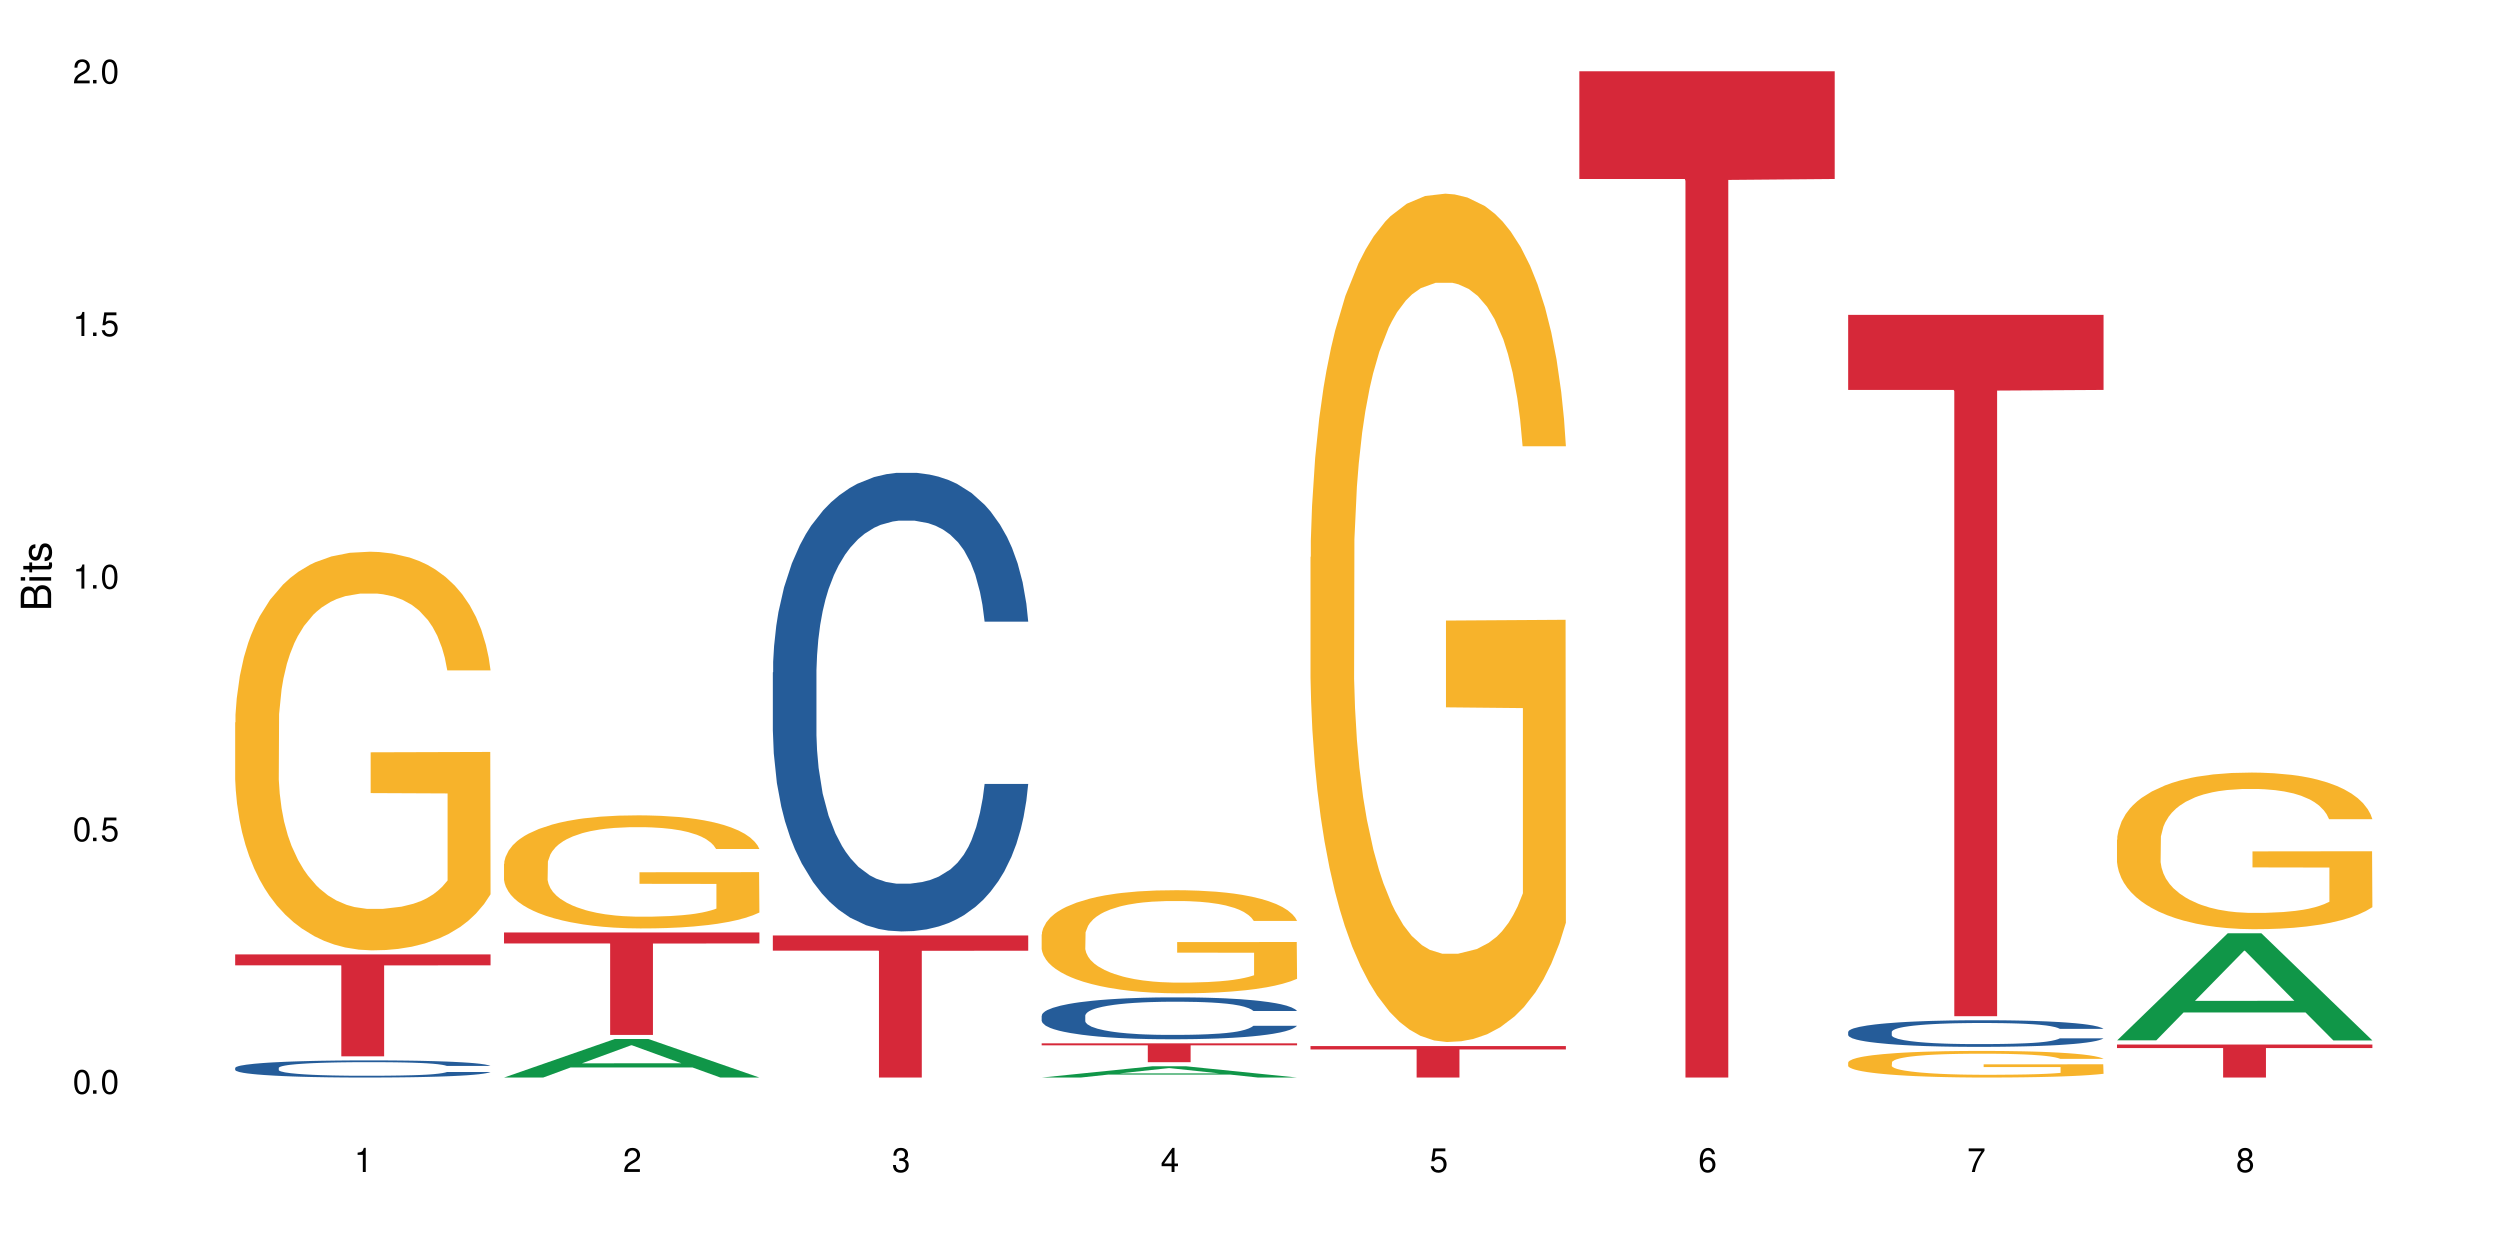 <?xml version="1.0" encoding="UTF-8"?>
<svg xmlns="http://www.w3.org/2000/svg" xmlns:xlink="http://www.w3.org/1999/xlink" width="720" height="360" viewBox="0 0 720 360">
<defs>
<g>
<g id="glyph-0-0">
</g>
<g id="glyph-0-1">
<path d="M 2.641 -6.938 C 2 -6.938 1.422 -6.656 1.078 -6.172 C 0.641 -5.562 0.406 -4.641 0.406 -3.359 C 0.406 -1.016 1.188 0.219 2.641 0.219 C 4.078 0.219 4.859 -1.016 4.859 -3.297 C 4.859 -4.641 4.656 -5.547 4.203 -6.172 C 3.844 -6.656 3.281 -6.938 2.641 -6.938 Z M 2.641 -6.188 C 3.547 -6.188 4 -5.25 4 -3.375 C 4 -1.406 3.562 -0.484 2.625 -0.484 C 1.734 -0.484 1.281 -1.438 1.281 -3.344 C 1.281 -5.25 1.734 -6.188 2.641 -6.188 Z M 2.641 -6.188 "/>
</g>
<g id="glyph-0-2">
<path d="M 1.828 -1 L 0.828 -1 L 0.828 0 L 1.828 0 Z M 1.828 -1 "/>
</g>
<g id="glyph-0-3">
<path d="M 4.562 -6.797 L 1.062 -6.797 L 0.547 -3.094 L 1.328 -3.094 C 1.719 -3.562 2.047 -3.734 2.578 -3.734 C 3.484 -3.734 4.062 -3.109 4.062 -2.094 C 4.062 -1.125 3.484 -0.531 2.578 -0.531 C 1.828 -0.531 1.375 -0.906 1.188 -1.672 L 0.328 -1.672 C 0.453 -1.109 0.547 -0.844 0.75 -0.594 C 1.125 -0.078 1.828 0.219 2.594 0.219 C 3.969 0.219 4.922 -0.781 4.922 -2.219 C 4.922 -3.562 4.031 -4.484 2.719 -4.484 C 2.25 -4.484 1.859 -4.359 1.469 -4.062 L 1.734 -5.969 L 4.562 -5.969 Z M 4.562 -6.797 "/>
</g>
<g id="glyph-0-4">
<path d="M 2.484 -4.938 L 2.484 0 L 3.328 0 L 3.328 -6.938 L 2.766 -6.938 C 2.469 -5.875 2.281 -5.734 0.984 -5.562 L 0.984 -4.938 Z M 2.484 -4.938 "/>
</g>
<g id="glyph-0-5">
<path d="M 4.859 -0.828 L 1.281 -0.828 C 1.359 -1.406 1.672 -1.781 2.5 -2.281 L 3.469 -2.828 C 4.406 -3.344 4.906 -4.062 4.906 -4.906 C 4.906 -5.484 4.672 -6.031 4.266 -6.406 C 3.859 -6.766 3.375 -6.938 2.719 -6.938 C 1.859 -6.938 1.219 -6.625 0.844 -6.031 C 0.609 -5.672 0.5 -5.234 0.484 -4.531 L 1.328 -4.531 C 1.359 -5.016 1.406 -5.281 1.531 -5.516 C 1.75 -5.938 2.188 -6.203 2.703 -6.203 C 3.469 -6.203 4.031 -5.641 4.031 -4.891 C 4.031 -4.344 3.719 -3.859 3.125 -3.516 L 2.234 -3 C 0.812 -2.172 0.406 -1.531 0.328 -0.016 L 4.859 -0.016 Z M 4.859 -0.828 "/>
</g>
<g id="glyph-0-6">
<path d="M 2.125 -3.188 L 2.578 -3.188 C 3.5 -3.188 3.984 -2.766 3.984 -1.922 C 3.984 -1.062 3.469 -0.531 2.594 -0.531 C 1.656 -0.531 1.203 -1 1.156 -2.016 L 0.312 -2.016 C 0.344 -1.453 0.438 -1.094 0.609 -0.781 C 0.953 -0.109 1.625 0.219 2.547 0.219 C 3.953 0.219 4.859 -0.625 4.859 -1.938 C 4.859 -2.828 4.516 -3.297 3.703 -3.594 C 4.344 -3.844 4.656 -4.328 4.656 -5.031 C 4.656 -6.219 3.875 -6.938 2.578 -6.938 C 1.203 -6.938 0.484 -6.172 0.453 -4.703 L 1.297 -4.703 C 1.312 -5.125 1.344 -5.359 1.453 -5.578 C 1.641 -5.969 2.062 -6.203 2.594 -6.203 C 3.344 -6.203 3.797 -5.75 3.797 -5 C 3.797 -4.516 3.609 -4.219 3.25 -4.047 C 3.016 -3.953 2.703 -3.922 2.125 -3.906 Z M 2.125 -3.188 "/>
</g>
<g id="glyph-0-7">
<path d="M 3.141 -1.672 L 3.141 0 L 3.984 0 L 3.984 -1.672 L 4.984 -1.672 L 4.984 -2.438 L 3.984 -2.438 L 3.984 -6.938 L 3.359 -6.938 L 0.266 -2.578 L 0.266 -1.672 Z M 3.141 -2.438 L 1 -2.438 L 3.141 -5.5 Z M 3.141 -2.438 "/>
</g>
<g id="glyph-0-8">
<path d="M 4.781 -5.125 C 4.609 -6.266 3.891 -6.938 2.844 -6.938 C 2.094 -6.938 1.422 -6.578 1.031 -5.953 C 0.594 -5.266 0.406 -4.422 0.406 -3.172 C 0.406 -2 0.578 -1.25 0.984 -0.641 C 1.359 -0.078 1.953 0.219 2.703 0.219 C 3.984 0.219 4.922 -0.75 4.922 -2.094 C 4.922 -3.375 4.062 -4.281 2.844 -4.281 C 2.172 -4.281 1.641 -4.031 1.281 -3.516 C 1.281 -5.234 1.828 -6.188 2.797 -6.188 C 3.391 -6.188 3.797 -5.797 3.938 -5.125 Z M 2.734 -3.531 C 3.547 -3.531 4.062 -2.953 4.062 -2.031 C 4.062 -1.156 3.484 -0.531 2.703 -0.531 C 1.922 -0.531 1.328 -1.188 1.328 -2.078 C 1.328 -2.938 1.906 -3.531 2.734 -3.531 Z M 2.734 -3.531 "/>
</g>
<g id="glyph-0-9">
<path d="M 4.984 -6.797 L 0.438 -6.797 L 0.438 -5.969 L 4.109 -5.969 C 2.5 -3.656 1.828 -2.234 1.328 0 L 2.219 0 C 2.594 -2.172 3.453 -4.047 4.984 -6.094 Z M 4.984 -6.797 "/>
</g>
<g id="glyph-0-10">
<path d="M 3.75 -3.656 C 4.469 -4.094 4.688 -4.438 4.688 -5.078 C 4.688 -6.172 3.844 -6.938 2.641 -6.938 C 1.438 -6.938 0.594 -6.172 0.594 -5.094 C 0.594 -4.438 0.812 -4.094 1.516 -3.656 C 0.734 -3.266 0.359 -2.703 0.359 -1.922 C 0.359 -0.656 1.281 0.219 2.641 0.219 C 3.984 0.219 4.922 -0.656 4.922 -1.922 C 4.922 -2.703 4.531 -3.266 3.75 -3.656 Z M 2.641 -6.188 C 3.359 -6.188 3.812 -5.75 3.812 -5.062 C 3.812 -4.406 3.344 -3.984 2.641 -3.984 C 1.922 -3.984 1.453 -4.406 1.453 -5.078 C 1.453 -5.75 1.922 -6.188 2.641 -6.188 Z M 2.641 -3.266 C 3.484 -3.266 4.062 -2.719 4.062 -1.906 C 4.062 -1.078 3.484 -0.531 2.625 -0.531 C 1.797 -0.531 1.219 -1.094 1.219 -1.906 C 1.219 -2.719 1.781 -3.266 2.641 -3.266 Z M 2.641 -3.266 "/>
</g>
<g id="glyph-1-0">
</g>
<g id="glyph-1-1">
<path d="M 0 -0.953 L 0 -4.891 C 0 -5.719 -0.234 -6.344 -0.734 -6.797 C -1.188 -7.234 -1.812 -7.469 -2.5 -7.469 C -3.547 -7.469 -4.188 -7 -4.625 -5.875 C -4.984 -6.688 -5.625 -7.094 -6.531 -7.094 C -7.172 -7.094 -7.734 -6.859 -8.141 -6.391 C -8.562 -5.922 -8.75 -5.344 -8.75 -4.5 L -8.75 -0.953 Z M -4.984 -2.062 L -7.766 -2.062 L -7.766 -4.219 C -7.766 -4.844 -7.688 -5.203 -7.453 -5.5 C -7.219 -5.812 -6.859 -5.969 -6.375 -5.969 C -5.891 -5.969 -5.531 -5.812 -5.297 -5.5 C -5.062 -5.203 -4.984 -4.844 -4.984 -4.219 Z M -0.984 -2.062 L -4 -2.062 L -4 -4.781 C -4 -5.766 -3.438 -6.359 -2.484 -6.359 C -1.547 -6.359 -0.984 -5.766 -0.984 -4.781 Z M -0.984 -2.062 "/>
</g>
<g id="glyph-1-2">
<path d="M -6.281 -1.797 L -6.281 -0.797 L 0 -0.797 L 0 -1.797 Z M -8.75 -1.797 L -8.75 -0.797 L -7.484 -0.797 L -7.484 -1.797 Z M -8.75 -1.797 "/>
</g>
<g id="glyph-1-3">
<path d="M -6.281 -3.047 L -6.281 -2.016 L -8.016 -2.016 L -8.016 -1.016 L -6.281 -1.016 L -6.281 -0.172 L -5.469 -0.172 L -5.469 -1.016 L -0.719 -1.016 C -0.078 -1.016 0.281 -1.453 0.281 -2.234 C 0.281 -2.5 0.25 -2.719 0.188 -3.047 L -0.641 -3.047 C -0.609 -2.906 -0.594 -2.766 -0.594 -2.562 C -0.594 -2.141 -0.719 -2.016 -1.156 -2.016 L -5.469 -2.016 L -5.469 -3.047 Z M -6.281 -3.047 "/>
</g>
<g id="glyph-1-4">
<path d="M -4.531 -5.25 C -5.766 -5.25 -6.469 -4.422 -6.469 -2.969 C -6.469 -1.516 -5.719 -0.562 -4.547 -0.562 C -3.562 -0.562 -3.094 -1.062 -2.734 -2.562 L -2.516 -3.484 C -2.344 -4.188 -2.094 -4.469 -1.641 -4.469 C -1.047 -4.469 -0.641 -3.875 -0.641 -3 C -0.641 -2.453 -0.797 -2 -1.062 -1.75 C -1.25 -1.594 -1.422 -1.531 -1.875 -1.469 L -1.875 -0.406 C -0.422 -0.453 0.281 -1.266 0.281 -2.922 C 0.281 -4.5 -0.5 -5.516 -1.719 -5.516 C -2.656 -5.516 -3.172 -4.984 -3.469 -3.734 L -3.703 -2.766 C -3.891 -1.953 -4.156 -1.609 -4.594 -1.609 C -5.188 -1.609 -5.547 -2.125 -5.547 -2.938 C -5.547 -3.75 -5.203 -4.172 -4.531 -4.203 Z M -4.531 -5.25 "/>
</g>
</g>
</defs>
<rect x="-72" y="-36" width="864" height="432" fill="rgb(100%, 100%, 100%)" fill-opacity="1"/>
<path fill-rule="nonzero" fill="rgb(14.51%, 36.078%, 60%)" fill-opacity="1" d="M 67.73 307.543 L 67.82 307.535 L 67.82 307.43 L 68.09 307.258 L 68.719 307.039 L 69.344 306.891 L 70.961 306.625 L 73.203 306.367 L 75.535 306.168 L 77.238 306.051 L 78.766 305.961 L 82.262 305.793 L 84.504 305.707 L 86.926 305.633 L 89.887 305.555 L 92.039 305.508 L 96.883 305.438 L 100.469 305.406 L 103.25 305.391 L 109.262 305.391 L 112.848 305.41 L 115.449 305.434 L 118.32 305.469 L 120.742 305.508 L 124.957 305.609 L 128.727 305.734 L 130.43 305.809 L 133.121 305.949 L 135.184 306.082 L 136.617 306.199 L 138.234 306.367 L 139.668 306.57 L 140.746 306.801 L 141.281 306.996 L 128.727 306.996 L 128.098 306.816 L 127.379 306.676 L 126.035 306.488 L 124.688 306.359 L 122.805 306.227 L 121.102 306.141 L 118.77 306.055 L 116.707 306 L 114.555 305.961 L 112.488 305.934 L 108.543 305.906 L 103.969 305.906 L 102.266 305.914 L 98.766 305.953 L 96.883 305.984 L 94.191 306.047 L 92.309 306.105 L 90.066 306.195 L 88.539 306.273 L 86.656 306.391 L 85.312 306.492 L 83.785 306.645 L 82.891 306.754 L 82.082 306.883 L 81.363 307.031 L 80.828 307.188 L 80.469 307.355 L 80.289 307.52 L 80.289 308.219 L 80.469 308.383 L 80.918 308.57 L 82.082 308.848 L 83.785 309.086 L 85.762 309.277 L 87.645 309.41 L 88.719 309.473 L 90.156 309.547 L 92.398 309.637 L 95.629 309.727 L 97.512 309.762 L 100.383 309.801 L 103.34 309.816 L 107.289 309.816 L 110.785 309.801 L 113.117 309.777 L 115.539 309.742 L 118.859 309.664 L 120.922 309.594 L 122.715 309.508 L 124.062 309.422 L 124.957 309.348 L 126.305 309.207 L 127.379 309.055 L 128.188 308.895 L 128.727 308.742 L 141.281 308.742 L 140.746 308.922 L 139.938 309.098 L 139.129 309.23 L 137.875 309.387 L 136.441 309.527 L 134.375 309.688 L 132.672 309.789 L 130.43 309.902 L 128.367 309.988 L 126.125 310.066 L 122.805 310.156 L 120.652 310.203 L 118.32 310.242 L 115.539 310.277 L 112.043 310.309 L 108.273 310.328 L 104.777 310.332 L 101.008 310.324 L 98.227 310.305 L 94.551 310.266 L 89.977 310.184 L 86.656 310.098 L 84.055 310.012 L 81.812 309.922 L 79.301 309.801 L 76.074 309.602 L 74.098 309.449 L 72.754 309.32 L 71.23 309.145 L 70.152 308.988 L 68.898 308.734 L 68 308.414 L 67.73 308.164 Z M 67.73 307.543 "/>
<path fill-rule="nonzero" fill="rgb(96.863%, 70.196%, 16.863%)" fill-opacity="1" d="M 67.73 208.066 L 67.82 207.961 L 67.82 205.863 L 68.18 201.145 L 69.078 194.645 L 70.242 189.297 L 71.5 185.102 L 72.305 182.902 L 73.652 179.754 L 74.816 177.449 L 77.777 172.73 L 81.543 168.324 L 83.609 166.438 L 85.941 164.656 L 89.258 162.664 L 90.785 161.93 L 95.449 160.254 L 100.738 159.203 L 106.57 158.891 L 109.262 158.992 L 112.938 159.414 L 117.961 160.566 L 120.832 161.617 L 123.074 162.664 L 125.406 164.027 L 128.277 166.125 L 130.969 168.641 L 133.121 171.156 L 135.273 174.305 L 137.066 177.66 L 138.594 181.328 L 139.938 185.73 L 140.746 189.402 L 141.281 193.07 L 128.816 193.07 L 128.098 189.402 L 127.289 186.57 L 125.945 183.109 L 124.598 180.594 L 123.254 178.602 L 120.742 175.875 L 118.59 174.199 L 115.898 172.73 L 113.297 171.785 L 110.336 171.156 L 108.543 170.949 L 103.789 170.949 L 99.484 171.68 L 96.973 172.52 L 95.18 173.359 L 92.668 174.934 L 91.141 176.191 L 90.246 177.027 L 87.555 180.281 L 85.762 183.215 L 84.773 185.207 L 83.52 188.355 L 82.621 191.184 L 81.633 195.379 L 81.098 198.523 L 80.379 205.656 L 80.289 224.527 L 80.559 228.512 L 81.098 232.812 L 81.812 236.586 L 82.891 240.57 L 83.965 243.613 L 85.852 247.703 L 87.465 250.43 L 88.719 252.211 L 91.141 255.043 L 92.129 255.984 L 94.461 257.875 L 96.883 259.34 L 99.844 260.602 L 102.086 261.23 L 105.672 261.754 L 110.246 261.754 L 115.629 261.125 L 119.039 260.285 L 121.371 259.445 L 122.895 258.711 L 124.777 257.559 L 126.125 256.512 L 127.379 255.355 L 128.906 253.574 L 128.906 228.512 L 106.75 228.41 L 106.75 216.664 L 141.195 216.559 L 141.281 257.559 L 139.398 260.391 L 137.066 263.117 L 134.824 265.215 L 132.492 266.996 L 129.176 268.988 L 126.484 270.246 L 122.355 271.715 L 118.59 272.656 L 114.645 273.289 L 111.145 273.602 L 107.02 273.707 L 103.34 273.496 L 99.395 272.867 L 96.254 272.027 L 93.383 270.98 L 90.516 269.617 L 86.926 267.414 L 84.594 265.633 L 82.172 263.43 L 79.75 260.809 L 77.598 257.977 L 76.164 255.777 L 74.727 253.258 L 73.203 250.113 L 71.766 246.551 L 70.691 243.297 L 69.703 239.629 L 68.988 236.168 L 68.27 231.449 L 67.91 227.676 L 67.73 224.426 Z M 67.73 208.066 "/>
<path fill-rule="nonzero" fill="rgb(83.922%, 15.686%, 22.353%)" fill-opacity="1" d="M 67.73 274.871 L 141.281 274.871 L 141.281 278.012 L 110.629 278.039 L 110.629 304.227 L 98.297 304.227 L 98.297 278.066 L 98.117 278.012 L 67.73 278.012 Z M 67.73 274.871 "/>
<path fill-rule="nonzero" fill="rgb(6.275%, 58.824%, 28.235%)" fill-opacity="1" d="M 145.156 310.32 L 145.234 310.312 L 177.059 299.227 L 186.723 299.227 L 218.707 310.332 L 207.469 310.332 L 199.453 307.434 L 164.328 307.434 L 156.469 310.32 L 145.156 310.32 L 167.707 306.234 L 196.23 306.223 L 182.008 301.043 L 181.852 301.031 L 181.695 301.062 L 167.629 306.223 L 167.707 306.234 Z M 145.156 310.32 "/>
<path fill-rule="nonzero" fill="rgb(96.863%, 70.196%, 16.863%)" fill-opacity="1" d="M 145.156 248.77 L 145.242 248.738 L 145.242 248.145 L 145.602 246.805 L 146.5 244.961 L 147.664 243.445 L 148.922 242.254 L 149.73 241.629 L 151.074 240.734 L 152.242 240.082 L 155.199 238.742 L 158.969 237.492 L 161.031 236.957 L 163.363 236.453 L 166.684 235.887 L 168.207 235.68 L 172.871 235.203 L 178.164 234.906 L 183.992 234.816 L 186.684 234.848 L 190.363 234.965 L 195.387 235.293 L 198.254 235.59 L 200.496 235.887 L 202.828 236.273 L 205.699 236.867 L 208.391 237.582 L 210.543 238.297 L 212.695 239.188 L 214.492 240.141 L 216.016 241.184 L 217.359 242.434 L 218.168 243.473 L 218.707 244.516 L 206.238 244.516 L 205.52 243.473 L 204.715 242.672 L 203.367 241.688 L 202.023 240.973 L 200.676 240.41 L 198.164 239.637 L 196.012 239.16 L 193.32 238.742 L 190.723 238.477 L 187.762 238.297 L 185.969 238.238 L 181.211 238.238 L 176.906 238.445 L 174.395 238.684 L 172.602 238.922 L 170.09 239.367 L 168.566 239.727 L 167.668 239.961 L 164.977 240.887 L 163.184 241.719 L 162.195 242.285 L 160.941 243.176 L 160.043 243.98 L 159.059 245.168 L 158.52 246.062 L 157.801 248.086 L 157.711 253.438 L 157.98 254.57 L 158.52 255.789 L 159.238 256.859 L 160.312 257.992 L 161.391 258.855 L 163.273 260.016 L 164.887 260.789 L 166.145 261.293 L 168.566 262.098 L 169.551 262.363 L 171.883 262.898 L 174.305 263.316 L 177.266 263.672 L 179.508 263.852 L 183.098 264 L 187.672 264 L 193.055 263.82 L 196.461 263.582 L 198.793 263.344 L 200.32 263.137 L 202.203 262.809 L 203.547 262.512 L 204.805 262.184 L 206.328 261.68 L 206.328 254.57 L 184.172 254.539 L 184.172 251.207 L 218.617 251.18 L 218.707 262.809 L 216.824 263.613 L 214.492 264.387 L 212.25 264.98 L 209.918 265.488 L 206.598 266.055 L 203.906 266.41 L 199.781 266.828 L 196.012 267.094 L 192.066 267.273 L 188.566 267.363 L 184.441 267.391 L 180.766 267.332 L 176.816 267.152 L 173.68 266.914 L 170.809 266.617 L 167.938 266.23 L 164.352 265.605 L 162.016 265.102 L 159.594 264.477 L 157.172 263.734 L 155.02 262.93 L 153.586 262.305 L 152.152 261.59 L 150.625 260.699 L 149.191 259.688 L 148.113 258.766 L 147.129 257.723 L 146.41 256.742 L 145.691 255.402 L 145.332 254.332 L 145.156 253.41 Z M 145.156 248.77 "/>
<path fill-rule="nonzero" fill="rgb(83.922%, 15.686%, 22.353%)" fill-opacity="1" d="M 145.156 268.555 L 218.707 268.555 L 218.707 271.715 L 188.051 271.742 L 188.051 298.062 L 175.719 298.062 L 175.719 271.77 L 175.539 271.715 L 145.156 271.715 Z M 145.156 268.555 "/>
<path fill-rule="nonzero" fill="rgb(14.51%, 36.078%, 60%)" fill-opacity="1" d="M 222.578 193.656 L 222.668 193.535 L 222.668 190.637 L 222.938 186.051 L 223.562 180.254 L 224.191 176.27 L 225.809 169.148 L 228.051 162.27 L 230.383 156.957 L 232.086 153.816 L 233.609 151.402 L 237.109 146.938 L 239.352 144.645 L 241.773 142.59 L 244.734 140.539 L 246.887 139.332 L 251.73 137.398 L 255.316 136.555 L 258.098 136.191 L 264.109 136.191 L 267.695 136.676 L 270.297 137.277 L 273.168 138.246 L 275.59 139.332 L 279.805 141.988 L 283.57 145.367 L 285.277 147.297 L 287.969 151.043 L 290.031 154.664 L 291.465 157.801 L 293.082 162.27 L 294.516 167.699 L 295.59 173.855 L 296.129 179.047 L 283.57 179.047 L 282.945 174.219 L 282.227 170.477 L 280.883 165.527 L 279.535 162.027 L 277.652 158.527 L 275.949 156.23 L 273.617 153.938 L 271.551 152.488 L 269.398 151.402 L 267.336 150.68 L 263.391 149.953 L 258.816 149.953 L 257.109 150.195 L 253.613 151.16 L 251.73 152.008 L 249.039 153.695 L 247.156 155.266 L 244.914 157.68 L 243.387 159.734 L 241.504 162.871 L 240.16 165.648 L 238.633 169.633 L 237.738 172.648 L 236.93 176.031 L 236.211 180.016 L 235.672 184.238 L 235.316 188.707 L 235.137 193.051 L 235.137 211.762 L 235.316 216.109 L 235.762 221.18 L 236.93 228.543 L 238.633 234.941 L 240.605 240.012 L 242.492 243.633 L 243.566 245.324 L 245.004 247.254 L 247.246 249.668 L 250.473 252.082 L 252.355 253.051 L 255.227 254.016 L 258.188 254.496 L 262.133 254.496 L 265.633 254.016 L 267.965 253.41 L 270.387 252.445 L 273.707 250.395 L 275.77 248.461 L 277.562 246.168 L 278.906 243.875 L 279.805 241.941 L 281.148 238.199 L 282.227 234.098 L 283.035 229.871 L 283.57 225.766 L 296.129 225.766 L 295.59 230.594 L 294.785 235.305 L 293.977 238.805 L 292.723 243.027 L 291.285 246.773 L 289.223 250.996 L 287.52 253.773 L 285.277 256.793 L 283.215 259.086 L 280.973 261.137 L 277.652 263.551 L 275.5 264.758 L 273.168 265.844 L 270.387 266.812 L 266.887 267.656 L 263.121 268.141 L 259.621 268.258 L 255.855 268.02 L 253.074 267.535 L 249.398 266.449 L 244.824 264.277 L 241.504 261.98 L 238.902 259.688 L 236.66 257.273 L 234.148 254.016 L 230.918 248.703 L 228.945 244.598 L 227.602 241.219 L 226.074 236.512 L 225 232.285 L 223.742 225.523 L 222.848 216.953 L 222.578 210.312 Z M 222.578 193.656 "/>
<path fill-rule="nonzero" fill="rgb(83.922%, 15.686%, 22.353%)" fill-opacity="1" d="M 222.578 269.422 L 296.129 269.422 L 296.129 273.801 L 265.477 273.84 L 265.477 310.332 L 253.141 310.332 L 253.141 273.879 L 252.965 273.801 L 222.578 273.801 Z M 222.578 269.422 "/>
<path fill-rule="nonzero" fill="rgb(6.275%, 58.824%, 28.235%)" fill-opacity="1" d="M 300 310.328 L 300.078 310.328 L 331.906 307.086 L 341.57 307.086 L 373.555 310.332 L 362.316 310.332 L 354.301 309.484 L 319.176 309.484 L 311.316 310.328 L 300 310.328 L 322.555 309.137 L 351.078 309.133 L 336.855 307.617 L 336.699 307.613 L 336.543 307.625 L 322.477 309.133 L 322.555 309.137 Z M 300 310.328 "/>
<path fill-rule="nonzero" fill="rgb(14.51%, 36.078%, 60%)" fill-opacity="1" d="M 300 292.492 L 300.09 292.484 L 300.09 292.219 L 300.359 291.801 L 300.988 291.27 L 301.617 290.906 L 303.23 290.254 L 305.473 289.625 L 307.805 289.141 L 309.508 288.855 L 311.035 288.633 L 314.531 288.227 L 316.773 288.016 L 319.195 287.828 L 322.156 287.641 L 324.309 287.531 L 329.152 287.355 L 332.742 287.277 L 335.52 287.246 L 341.531 287.246 L 345.117 287.289 L 347.719 287.344 L 350.59 287.434 L 353.012 287.531 L 357.227 287.773 L 360.996 288.082 L 362.699 288.258 L 365.391 288.602 L 367.453 288.934 L 368.891 289.219 L 370.504 289.625 L 371.938 290.125 L 373.016 290.684 L 373.555 291.16 L 360.996 291.16 L 360.367 290.719 L 359.648 290.375 L 358.305 289.926 L 356.961 289.605 L 355.074 289.285 L 353.371 289.074 L 351.039 288.867 L 348.977 288.734 L 346.824 288.633 L 344.762 288.566 L 340.812 288.504 L 336.238 288.504 L 334.535 288.523 L 331.035 288.613 L 329.152 288.691 L 326.461 288.844 L 324.578 288.988 L 322.336 289.207 L 320.812 289.395 L 318.926 289.684 L 317.582 289.938 L 316.059 290.301 L 315.16 290.574 L 314.352 290.883 L 313.637 291.246 L 313.098 291.633 L 312.738 292.043 L 312.559 292.438 L 312.559 294.148 L 312.738 294.547 L 313.188 295.008 L 314.352 295.68 L 316.059 296.266 L 318.031 296.73 L 319.914 297.059 L 320.992 297.215 L 322.426 297.391 L 324.668 297.609 L 327.898 297.832 L 329.781 297.918 L 332.652 298.008 L 335.609 298.051 L 339.559 298.051 L 343.055 298.008 L 345.387 297.953 L 347.809 297.863 L 351.129 297.676 L 353.191 297.5 L 354.984 297.289 L 356.332 297.082 L 357.227 296.906 L 358.574 296.562 L 359.648 296.188 L 360.457 295.801 L 360.996 295.426 L 373.555 295.426 L 373.016 295.867 L 372.207 296.297 L 371.402 296.617 L 370.145 297.004 L 368.711 297.348 L 366.645 297.73 L 364.941 297.984 L 362.699 298.262 L 360.637 298.473 L 358.395 298.66 L 355.074 298.879 L 352.922 298.988 L 350.59 299.09 L 347.809 299.176 L 344.312 299.254 L 340.543 299.297 L 337.047 299.309 L 333.277 299.285 L 330.5 299.242 L 326.82 299.145 L 322.246 298.945 L 318.926 298.734 L 316.324 298.527 L 314.082 298.305 L 311.57 298.008 L 308.344 297.523 L 306.371 297.148 L 305.023 296.84 L 303.5 296.41 L 302.422 296.023 L 301.168 295.406 L 300.27 294.621 L 300 294.016 Z M 300 292.492 "/>
<path fill-rule="nonzero" fill="rgb(96.863%, 70.196%, 16.863%)" fill-opacity="1" d="M 300 269.102 L 300.09 269.074 L 300.09 268.531 L 300.449 267.312 L 301.348 265.629 L 302.512 264.246 L 303.77 263.16 L 304.574 262.59 L 305.922 261.777 L 307.086 261.18 L 310.047 259.961 L 313.816 258.82 L 315.879 258.332 L 318.211 257.871 L 321.527 257.355 L 323.055 257.168 L 327.719 256.73 L 333.012 256.461 L 338.84 256.379 L 341.531 256.406 L 345.207 256.516 L 350.23 256.812 L 353.102 257.086 L 355.344 257.355 L 357.676 257.707 L 360.547 258.25 L 363.238 258.902 L 365.391 259.555 L 367.543 260.367 L 369.336 261.234 L 370.863 262.184 L 372.207 263.324 L 373.016 264.273 L 373.555 265.223 L 361.086 265.223 L 360.367 264.273 L 359.559 263.539 L 358.215 262.645 L 356.871 261.996 L 355.523 261.48 L 353.012 260.773 L 350.859 260.34 L 348.168 259.961 L 345.566 259.715 L 342.609 259.555 L 340.812 259.5 L 336.059 259.5 L 331.754 259.688 L 329.242 259.906 L 327.449 260.121 L 324.938 260.531 L 323.414 260.855 L 322.516 261.07 L 319.824 261.914 L 318.031 262.672 L 317.043 263.188 L 315.789 264 L 314.891 264.734 L 313.902 265.82 L 313.367 266.633 L 312.648 268.477 L 312.559 273.359 L 312.828 274.391 L 313.367 275.504 L 314.082 276.48 L 315.16 277.508 L 316.234 278.297 L 318.121 279.355 L 319.734 280.059 L 320.992 280.52 L 323.414 281.254 L 324.398 281.496 L 326.73 281.984 L 329.152 282.363 L 332.113 282.691 L 334.355 282.852 L 337.941 282.988 L 342.52 282.988 L 347.898 282.824 L 351.309 282.609 L 353.641 282.391 L 355.164 282.203 L 357.047 281.902 L 358.395 281.633 L 359.648 281.336 L 361.176 280.875 L 361.176 274.391 L 339.02 274.363 L 339.02 271.324 L 373.465 271.297 L 373.555 281.902 L 371.668 282.637 L 369.336 283.34 L 367.094 283.883 L 364.762 284.344 L 361.445 284.859 L 358.754 285.188 L 354.629 285.566 L 350.859 285.809 L 346.914 285.973 L 343.414 286.055 L 339.289 286.082 L 335.609 286.027 L 331.664 285.863 L 328.523 285.648 L 325.656 285.375 L 322.785 285.023 L 319.195 284.453 L 316.863 283.992 L 314.441 283.422 L 312.02 282.746 L 309.867 282.012 L 308.434 281.441 L 306.996 280.793 L 305.473 279.977 L 304.039 279.055 L 302.961 278.215 L 301.973 277.266 L 301.258 276.371 L 300.539 275.148 L 300.18 274.172 L 300 273.332 Z M 300 269.102 "/>
<path fill-rule="nonzero" fill="rgb(83.922%, 15.686%, 22.353%)" fill-opacity="1" d="M 300 300.473 L 373.555 300.473 L 373.555 301.055 L 342.898 301.062 L 342.898 305.922 L 330.566 305.922 L 330.566 301.066 L 330.387 301.055 L 300 301.055 Z M 300 300.473 "/>
<path fill-rule="nonzero" fill="rgb(96.863%, 70.196%, 16.863%)" fill-opacity="1" d="M 377.426 160.426 L 377.516 160.199 L 377.516 155.738 L 377.871 145.699 L 378.77 131.863 L 379.938 120.484 L 381.191 111.559 L 382 106.871 L 383.344 100.18 L 384.512 95.27 L 387.469 85.23 L 391.238 75.859 L 393.301 71.84 L 395.633 68.047 L 398.953 63.809 L 400.477 62.246 L 405.141 58.676 L 410.434 56.445 L 416.262 55.777 L 418.953 56 L 422.633 56.891 L 427.656 59.348 L 430.527 61.578 L 432.77 63.809 L 435.102 66.711 L 437.969 71.172 L 440.66 76.527 L 442.812 81.883 L 444.969 88.574 L 446.762 95.715 L 448.285 103.527 L 449.633 112.898 L 450.438 120.707 L 450.977 128.516 L 438.508 128.516 L 437.789 120.707 L 436.984 114.684 L 435.637 107.32 L 434.293 101.965 L 432.949 97.723 L 430.438 91.922 L 428.281 88.352 L 425.594 85.23 L 422.992 83.223 L 420.031 81.883 L 418.238 81.438 L 413.484 81.438 L 409.176 82.996 L 406.664 84.781 L 404.871 86.566 L 402.359 89.914 L 400.836 92.594 L 399.938 94.379 L 397.246 101.293 L 395.453 107.543 L 394.469 111.781 L 393.211 118.477 L 392.312 124.5 L 391.328 133.426 L 390.789 140.121 L 390.07 155.293 L 389.98 195.457 L 390.25 203.934 L 390.789 213.082 L 391.508 221.117 L 392.582 229.594 L 393.66 236.066 L 395.543 244.766 L 397.156 250.57 L 398.414 254.363 L 400.836 260.387 L 401.82 262.395 L 404.156 266.41 L 406.574 269.535 L 409.535 272.211 L 411.777 273.551 L 415.367 274.668 L 419.941 274.668 L 425.324 273.328 L 428.73 271.543 L 431.062 269.758 L 432.59 268.195 L 434.473 265.742 L 435.816 263.512 L 437.074 261.055 L 438.598 257.262 L 438.598 203.934 L 416.441 203.711 L 416.441 178.723 L 450.887 178.496 L 450.977 265.742 L 449.094 271.766 L 446.762 277.566 L 444.52 282.031 L 442.188 285.824 L 438.867 290.062 L 436.176 292.742 L 432.051 295.863 L 428.281 297.871 L 424.336 299.211 L 420.84 299.879 L 416.711 300.105 L 413.035 299.656 L 409.086 298.32 L 405.949 296.535 L 403.078 294.301 L 400.207 291.402 L 396.621 286.715 L 394.289 282.922 L 391.867 278.238 L 389.445 272.66 L 387.293 266.633 L 385.855 261.949 L 384.422 256.594 L 382.895 249.898 L 381.461 242.312 L 380.383 235.395 L 379.398 227.586 L 378.68 220.223 L 377.961 210.184 L 377.605 202.148 L 377.426 195.23 Z M 377.426 160.426 "/>
<path fill-rule="nonzero" fill="rgb(83.922%, 15.686%, 22.353%)" fill-opacity="1" d="M 377.426 301.266 L 450.977 301.266 L 450.977 302.238 L 420.324 302.246 L 420.324 310.332 L 407.988 310.332 L 407.988 302.254 L 407.809 302.238 L 377.426 302.238 Z M 377.426 301.266 "/>
<path fill-rule="nonzero" fill="rgb(83.922%, 15.686%, 22.353%)" fill-opacity="1" d="M 454.848 20.527 L 528.398 20.527 L 528.398 51.547 L 497.746 51.82 L 497.746 310.332 L 485.414 310.332 L 485.414 52.094 L 485.234 51.547 L 454.848 51.547 Z M 454.848 20.527 "/>
<path fill-rule="nonzero" fill="rgb(14.51%, 36.078%, 60%)" fill-opacity="1" d="M 532.27 297.168 L 532.359 297.16 L 532.359 296.992 L 532.629 296.727 L 533.258 296.391 L 533.887 296.156 L 535.5 295.746 L 537.742 295.344 L 540.074 295.035 L 541.777 294.855 L 543.305 294.715 L 546.801 294.453 L 549.043 294.32 L 551.465 294.203 L 554.426 294.082 L 556.578 294.012 L 561.422 293.902 L 565.012 293.852 L 567.793 293.832 L 573.801 293.832 L 577.391 293.859 L 579.992 293.895 L 582.859 293.949 L 585.281 294.012 L 589.5 294.168 L 593.266 294.363 L 594.969 294.477 L 597.66 294.691 L 599.723 294.902 L 601.16 295.086 L 602.773 295.344 L 604.207 295.66 L 605.285 296.02 L 605.824 296.32 L 593.266 296.32 L 592.637 296.039 L 591.922 295.82 L 590.574 295.535 L 589.23 295.332 L 587.344 295.129 L 585.641 294.996 L 583.309 294.859 L 581.246 294.777 L 579.094 294.715 L 577.031 294.672 L 573.082 294.629 L 568.508 294.629 L 566.805 294.645 L 563.305 294.699 L 561.422 294.75 L 558.73 294.848 L 556.848 294.938 L 554.605 295.078 L 553.082 295.199 L 551.199 295.379 L 549.852 295.543 L 548.328 295.773 L 547.43 295.949 L 546.621 296.145 L 545.906 296.375 L 545.367 296.621 L 545.008 296.879 L 544.828 297.133 L 544.828 298.219 L 545.008 298.473 L 545.457 298.766 L 546.621 299.191 L 548.328 299.566 L 550.301 299.859 L 552.184 300.07 L 553.262 300.168 L 554.695 300.281 L 556.938 300.422 L 560.168 300.559 L 562.051 300.617 L 564.922 300.672 L 567.883 300.699 L 571.828 300.699 L 575.324 300.672 L 577.656 300.637 L 580.078 300.582 L 583.398 300.461 L 585.461 300.352 L 587.254 300.219 L 588.602 300.082 L 589.5 299.973 L 590.844 299.754 L 591.922 299.516 L 592.727 299.27 L 593.266 299.031 L 605.824 299.031 L 605.285 299.312 L 604.477 299.586 L 603.672 299.789 L 602.414 300.035 L 600.98 300.25 L 598.918 300.496 L 597.211 300.66 L 594.969 300.832 L 592.906 300.969 L 590.664 301.086 L 587.344 301.227 L 585.191 301.297 L 582.859 301.359 L 580.078 301.414 L 576.582 301.465 L 572.816 301.492 L 569.316 301.5 L 565.551 301.484 L 562.77 301.457 L 559.09 301.395 L 554.516 301.27 L 551.199 301.137 L 548.598 301 L 546.355 300.863 L 543.844 300.672 L 540.613 300.363 L 538.641 300.125 L 537.293 299.93 L 535.77 299.656 L 534.691 299.41 L 533.438 299.02 L 532.539 298.52 L 532.27 298.137 Z M 532.27 297.168 "/>
<path fill-rule="nonzero" fill="rgb(96.863%, 70.196%, 16.863%)" fill-opacity="1" d="M 532.27 305.949 L 532.359 305.941 L 532.359 305.801 L 532.719 305.484 L 533.617 305.051 L 534.781 304.695 L 536.039 304.414 L 536.844 304.266 L 538.191 304.059 L 539.355 303.902 L 542.316 303.59 L 546.086 303.293 L 548.148 303.168 L 550.48 303.047 L 553.797 302.914 L 555.324 302.867 L 559.988 302.754 L 565.281 302.684 L 571.109 302.664 L 573.801 302.672 L 577.48 302.699 L 582.5 302.777 L 585.371 302.844 L 587.613 302.914 L 589.945 303.008 L 592.816 303.148 L 595.508 303.316 L 597.66 303.484 L 599.812 303.691 L 601.609 303.918 L 603.133 304.164 L 604.477 304.457 L 605.285 304.703 L 605.824 304.945 L 593.355 304.945 L 592.637 304.703 L 591.832 304.512 L 590.484 304.281 L 589.141 304.113 L 587.793 303.98 L 585.281 303.797 L 583.129 303.688 L 580.438 303.59 L 577.836 303.523 L 574.879 303.484 L 573.082 303.469 L 568.328 303.469 L 564.023 303.52 L 561.512 303.574 L 559.719 303.629 L 557.207 303.734 L 555.684 303.82 L 554.785 303.875 L 552.094 304.094 L 550.301 304.289 L 549.312 304.422 L 548.059 304.633 L 547.16 304.82 L 546.176 305.102 L 545.637 305.312 L 544.918 305.785 L 544.828 307.047 L 545.098 307.312 L 545.637 307.602 L 546.355 307.852 L 547.43 308.121 L 548.508 308.324 L 550.391 308.594 L 552.004 308.777 L 553.262 308.898 L 555.684 309.086 L 556.668 309.148 L 559 309.273 L 561.422 309.371 L 564.383 309.457 L 566.625 309.5 L 570.215 309.535 L 574.789 309.535 L 580.168 309.492 L 583.578 309.438 L 585.91 309.379 L 587.434 309.332 L 589.32 309.254 L 590.664 309.184 L 591.922 309.105 L 593.445 308.988 L 593.445 307.312 L 571.289 307.309 L 571.289 306.523 L 605.734 306.516 L 605.824 309.254 L 603.941 309.441 L 601.609 309.625 L 599.363 309.766 L 597.031 309.883 L 593.715 310.016 L 591.023 310.102 L 586.898 310.199 L 583.129 310.262 L 579.184 310.305 L 575.684 310.324 L 571.559 310.332 L 567.883 310.32 L 563.934 310.277 L 560.797 310.219 L 557.926 310.148 L 555.055 310.059 L 551.465 309.914 L 549.133 309.793 L 546.711 309.645 L 544.289 309.473 L 542.137 309.281 L 540.703 309.137 L 539.266 308.965 L 537.742 308.758 L 536.309 308.52 L 535.23 308.301 L 534.246 308.055 L 533.527 307.824 L 532.809 307.512 L 532.449 307.258 L 532.27 307.039 Z M 532.27 305.949 "/>
<path fill-rule="nonzero" fill="rgb(83.922%, 15.686%, 22.353%)" fill-opacity="1" d="M 532.27 90.676 L 605.824 90.676 L 605.824 112.297 L 575.168 112.488 L 575.168 292.668 L 562.836 292.668 L 562.836 112.676 L 562.656 112.297 L 532.27 112.297 Z M 532.27 90.676 "/>
<path fill-rule="nonzero" fill="rgb(6.275%, 58.824%, 28.235%)" fill-opacity="1" d="M 609.695 299.625 L 609.773 299.594 L 641.598 268.777 L 651.266 268.777 L 683.246 299.652 L 672.008 299.652 L 663.996 291.594 L 628.867 291.594 L 621.012 299.625 L 609.695 299.625 L 632.246 288.258 L 660.773 288.23 L 646.551 273.82 L 646.391 273.793 L 646.234 273.879 L 632.168 288.23 L 632.246 288.258 Z M 609.695 299.625 "/>
<path fill-rule="nonzero" fill="rgb(96.863%, 70.196%, 16.863%)" fill-opacity="1" d="M 609.695 241.82 L 609.785 241.781 L 609.785 240.957 L 610.145 239.102 L 611.039 236.547 L 612.207 234.445 L 613.461 232.797 L 614.27 231.934 L 615.613 230.695 L 616.781 229.789 L 619.742 227.938 L 623.508 226.207 L 625.57 225.465 L 627.902 224.762 L 631.223 223.98 L 632.746 223.691 L 637.41 223.031 L 642.703 222.621 L 648.535 222.496 L 651.223 222.539 L 654.902 222.703 L 659.926 223.156 L 662.797 223.566 L 665.039 223.98 L 667.371 224.516 L 670.242 225.34 L 672.93 226.328 L 675.086 227.316 L 677.238 228.555 L 679.031 229.871 L 680.555 231.312 L 681.902 233.043 L 682.707 234.488 L 683.246 235.93 L 670.777 235.93 L 670.062 234.488 L 669.254 233.375 L 667.91 232.016 L 666.562 231.027 L 665.219 230.242 L 662.707 229.172 L 660.555 228.512 L 657.863 227.938 L 655.262 227.566 L 652.301 227.316 L 650.508 227.234 L 645.754 227.234 L 641.449 227.523 L 638.938 227.852 L 637.141 228.184 L 634.629 228.801 L 633.105 229.297 L 632.207 229.625 L 629.52 230.902 L 627.723 232.055 L 626.738 232.84 L 625.48 234.074 L 624.586 235.188 L 623.598 236.836 L 623.059 238.07 L 622.344 240.871 L 622.254 248.289 L 622.52 249.855 L 623.059 251.543 L 623.777 253.027 L 624.852 254.594 L 625.93 255.789 L 627.812 257.395 L 629.43 258.465 L 630.684 259.168 L 633.105 260.277 L 634.094 260.648 L 636.426 261.391 L 638.848 261.969 L 641.805 262.461 L 644.047 262.711 L 647.637 262.914 L 652.211 262.914 L 657.594 262.668 L 661 262.34 L 663.332 262.008 L 664.859 261.723 L 666.742 261.27 L 668.086 260.855 L 669.344 260.402 L 670.867 259.703 L 670.867 249.855 L 648.715 249.812 L 648.715 245.199 L 683.156 245.156 L 683.246 261.27 L 681.363 262.379 L 679.031 263.453 L 676.789 264.277 L 674.457 264.977 L 671.137 265.758 L 668.445 266.254 L 664.32 266.828 L 660.555 267.199 L 656.605 267.449 L 653.109 267.57 L 648.98 267.613 L 645.305 267.531 L 641.359 267.285 L 638.219 266.953 L 635.348 266.543 L 632.477 266.008 L 628.891 265.141 L 626.559 264.441 L 624.137 263.574 L 621.715 262.547 L 619.562 261.434 L 618.125 260.566 L 616.691 259.578 L 615.164 258.344 L 613.73 256.941 L 612.656 255.664 L 611.668 254.223 L 610.949 252.863 L 610.234 251.008 L 609.875 249.523 L 609.695 248.25 Z M 609.695 241.82 "/>
<path fill-rule="nonzero" fill="rgb(83.922%, 15.686%, 22.353%)" fill-opacity="1" d="M 609.695 300.816 L 683.246 300.816 L 683.246 301.836 L 652.594 301.844 L 652.594 310.332 L 640.258 310.332 L 640.258 301.852 L 640.082 301.836 L 609.695 301.836 Z M 609.695 300.816 "/>
<g fill="rgb(0%, 0%, 0%)" fill-opacity="1">
<use xlink:href="#glyph-0-1" x="20.965" y="314.993"/>
<use xlink:href="#glyph-0-2" x="25.965" y="314.993"/>
<use xlink:href="#glyph-0-1" x="28.965" y="314.993"/>
</g>
<g fill="rgb(0%, 0%, 0%)" fill-opacity="1">
<use xlink:href="#glyph-0-1" x="20.965" y="242.251"/>
<use xlink:href="#glyph-0-2" x="25.965" y="242.251"/>
<use xlink:href="#glyph-0-3" x="28.965" y="242.251"/>
</g>
<g fill="rgb(0%, 0%, 0%)" fill-opacity="1">
<use xlink:href="#glyph-0-4" x="20.965" y="169.509"/>
<use xlink:href="#glyph-0-2" x="25.965" y="169.509"/>
<use xlink:href="#glyph-0-1" x="28.965" y="169.509"/>
</g>
<g fill="rgb(0%, 0%, 0%)" fill-opacity="1">
<use xlink:href="#glyph-0-4" x="20.965" y="96.767"/>
<use xlink:href="#glyph-0-2" x="25.965" y="96.767"/>
<use xlink:href="#glyph-0-3" x="28.965" y="96.767"/>
</g>
<g fill="rgb(0%, 0%, 0%)" fill-opacity="1">
<use xlink:href="#glyph-0-5" x="20.965" y="24.024"/>
<use xlink:href="#glyph-0-2" x="25.965" y="24.024"/>
<use xlink:href="#glyph-0-1" x="28.965" y="24.024"/>
</g>
<g fill="rgb(0%, 0%, 0%)" fill-opacity="1">
<use xlink:href="#glyph-0-4" x="102.008" y="337.532"/>
</g>
<g fill="rgb(0%, 0%, 0%)" fill-opacity="1">
<use xlink:href="#glyph-0-5" x="179.43" y="337.532"/>
</g>
<g fill="rgb(0%, 0%, 0%)" fill-opacity="1">
<use xlink:href="#glyph-0-6" x="256.855" y="337.532"/>
</g>
<g fill="rgb(0%, 0%, 0%)" fill-opacity="1">
<use xlink:href="#glyph-0-7" x="334.277" y="337.532"/>
</g>
<g fill="rgb(0%, 0%, 0%)" fill-opacity="1">
<use xlink:href="#glyph-0-3" x="411.699" y="337.532"/>
</g>
<g fill="rgb(0%, 0%, 0%)" fill-opacity="1">
<use xlink:href="#glyph-0-8" x="489.125" y="337.532"/>
</g>
<g fill="rgb(0%, 0%, 0%)" fill-opacity="1">
<use xlink:href="#glyph-0-9" x="566.547" y="337.532"/>
</g>
<g fill="rgb(0%, 0%, 0%)" fill-opacity="1">
<use xlink:href="#glyph-0-10" x="643.969" y="337.532"/>
</g>
<g fill="rgb(0%, 0%, 0%)" fill-opacity="1">
<use xlink:href="#glyph-1-1" x="14.725" y="176.012"/>
<use xlink:href="#glyph-1-2" x="14.725" y="168.012"/>
<use xlink:href="#glyph-1-3" x="14.725" y="165.012"/>
<use xlink:href="#glyph-1-4" x="14.725" y="162.012"/>
</g>
</svg>
